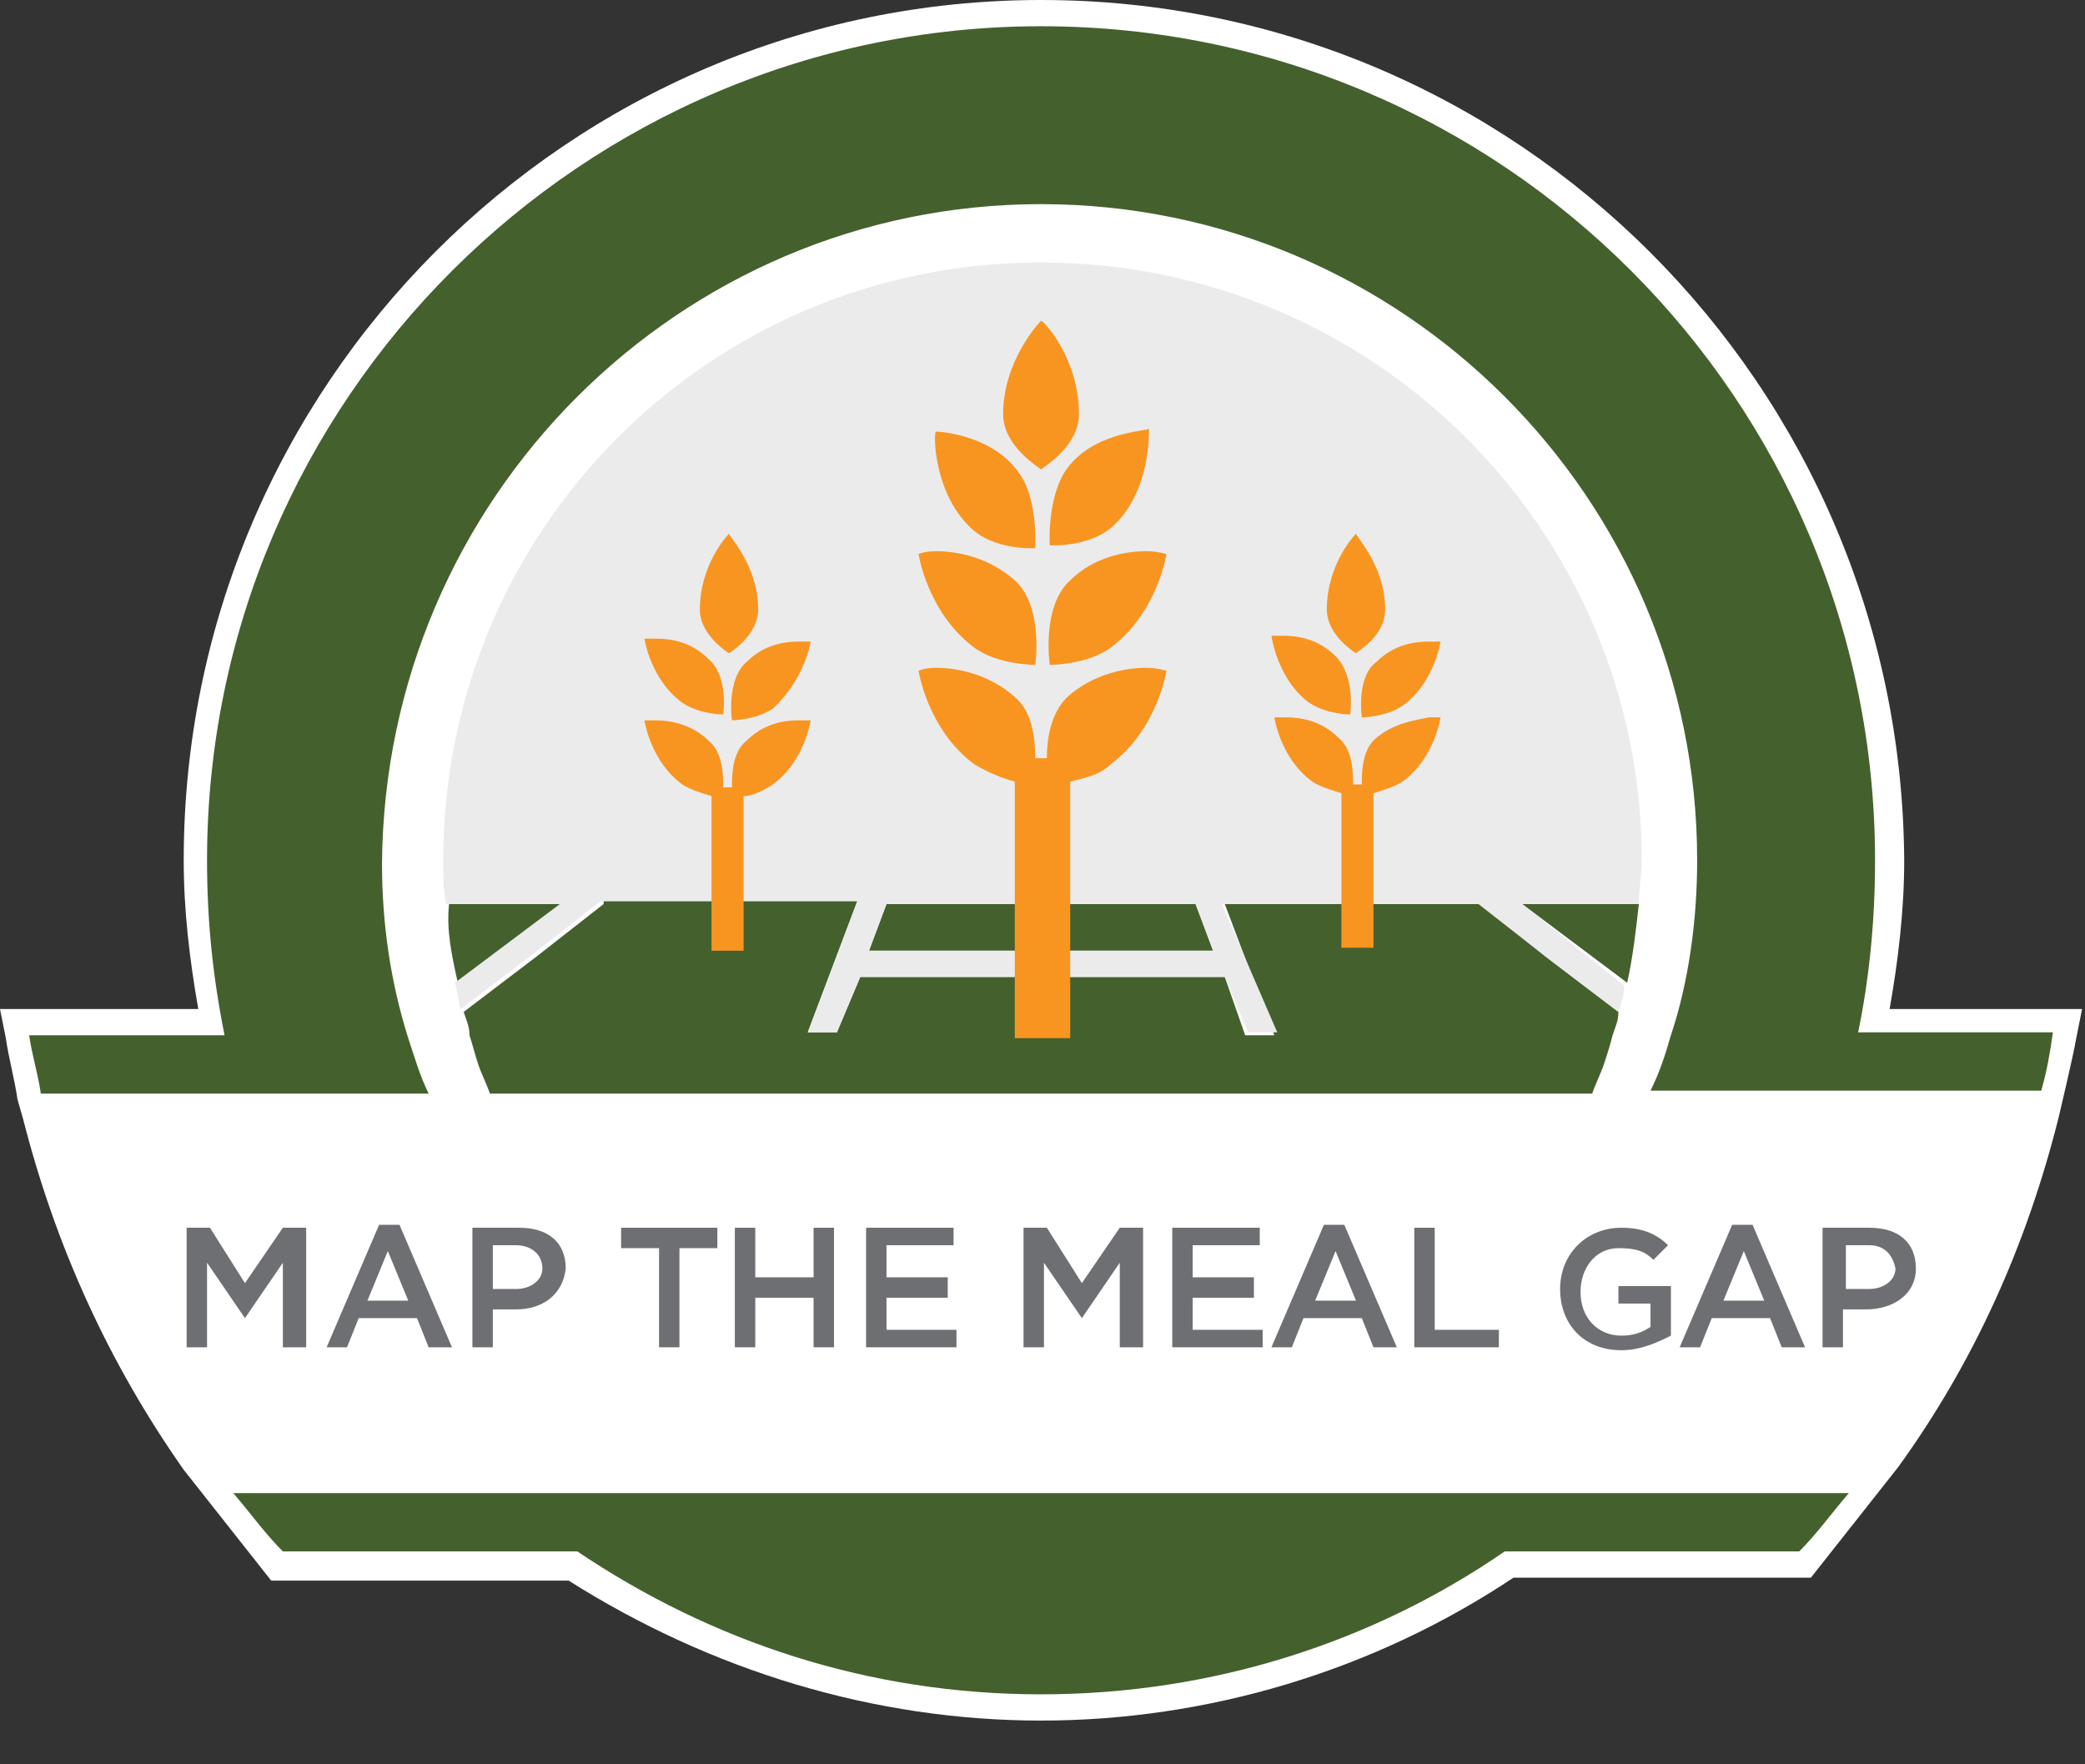 <?xml version="1.0" encoding="UTF-8"?> <svg xmlns="http://www.w3.org/2000/svg" xmlns:xlink="http://www.w3.org/1999/xlink" version="1.1" id="Layer_1" x="0px" y="0px" viewBox="0 0 71.5 60.5" style="enable-background:new 0 0 71.5 60.5;" xml:space="preserve"><rect x="0" y="0" width="71.5" height="60.5" fill="#333333" stroke="none"/> <g> <defs> <rect id="SVGID_1_" x="0" y="0" width="71.5" height="60.5"></rect> </defs> <clipPath id="SVGID_2_"> <use xlink:href="#SVGID_1_" style="overflow:visible;"></use> </clipPath> <path style="clip-path:url(#SVGID_2_);fill:#FFFFFF;" d="M64.8,34.6c0.3-1.7,0.5-3.4,0.5-5.1C65.2,13.2,52,0,35.7,0 C19.5,0,6.3,13.2,6.3,29.5c0,1.7,0.2,3.4,0.5,5.1H0l0.2,1c0.1,0.7,0.3,1.4,0.4,2.1l0.2,0.7h0c1.1,4.3,2.9,8.3,5.5,12l3,3.8h10.2 C24.4,57.3,30,59,35.7,59s11.4-1.7,16.2-4.9h10.2l3-3.8c2.6-3.6,4.4-7.6,5.5-12c0,0,0.5-2.1,0.6-2.7l0.2-1H64.8z"></path> <path style="clip-path:url(#SVGID_2_);fill:#44612D;" d="M30.4,31l-0.6,1.6h11.8L41,31H30.4z M56.2,31h-4l3.6,2.7 C56,32.8,56.1,31.9,56.2,31 M20.7,31l-2.3,1.8l-2.5,1.9c0.1,0.3,0.2,0.5,0.2,0.8h0c0,0,0,0,0,0c0.1,0.3,0.2,0.7,0.3,1 c0.1,0.3,0.3,0.7,0.4,1h37.8c0.1-0.3,0.3-0.7,0.4-1c0.1-0.3,0.2-0.6,0.3-1c0,0,0,0,0,0h0c0.1-0.3,0.2-0.5,0.2-0.8l-2.5-1.9L50.8,31 h-8.8l1.7,4.5h-1L42,33.5H29.5l-0.8,1.9h-1l1.7-4.5H20.7z M15.7,33.7l3.6-2.7h-3.9C15.3,31.9,15.5,32.8,15.7,33.7 M63.7,35.5 c0.4-1.9,0.6-3.9,0.6-6c0-15.8-12.8-28.6-28.6-28.6C20,0.9,7.1,13.7,7.1,29.5c0,2.1,0.2,4,0.6,6H1c0.1,0.7,0.3,1.3,0.4,2h13.3 c-0.3-0.6-0.5-1.3-0.7-1.9c-0.6-1.9-0.9-3.9-0.9-6C13.2,17.1,23.3,7,35.7,7s22.5,10.1,22.5,22.5c0,2.1-0.3,4.2-0.9,6 c-0.2,0.7-0.4,1.3-0.7,1.9H70c0.2-0.7,0.3-1.3,0.4-2H63.7z M9.7,53.2h10.1c4.6,3.1,10,4.9,15.9,4.9s11.4-1.8,15.9-4.9h10.1 c0.6-0.6,1.1-1.3,1.7-2H8C8.6,51.9,9.1,52.6,9.7,53.2"></path> <path style="clip-path:url(#SVGID_2_);fill-rule:evenodd;clip-rule:evenodd;fill:#EBEBEC;" d="M56.3,29.5C56.3,18.2,47.1,9,35.7,9 s-20.5,9.2-20.5,20.5c0,0.5,0,1,0.1,1.5h3.9l-3.6,2.7c0.1,0.3,0.1,0.6,0.2,0.9l2.5-1.9l2.3-1.8h8.8l-1.7,4.5h1l0.8-1.9H42l0.8,1.9 h1L41.9,31h8.8l2.3,1.8l2.5,1.9c0.1-0.3,0.2-0.6,0.2-0.9L52.2,31h4C56.2,30.5,56.3,30,56.3,29.5 M29.8,32.6l0.6-1.6H41l0.6,1.6 H29.8z"></path> <polygon style="clip-path:url(#SVGID_2_);fill:#6E6F72;" points="8.4,45.2 8.4,45.2 7.1,43.3 7.1,46.2 6.4,46.2 6.4,42.1 7.2,42.1 8.4,44 9.7,42.1 10.5,42.1 10.5,46.2 9.7,46.2 9.7,43.3 "></polygon> <path style="clip-path:url(#SVGID_2_);fill:#6E6F72;" d="M15.5,46.2h-0.8l-0.4-1h-2l-0.4,1h-0.7l1.8-4.2h0.7L15.5,46.2z M13.3,42.9 l-0.7,1.7H14L13.3,42.9z"></path> <path style="clip-path:url(#SVGID_2_);fill:#6E6F72;" d="M17.7,44.9h-0.8v1.3h-0.7v-4.1h1.6c1,0,1.6,0.5,1.6,1.4 C19.3,44.4,18.6,44.9,17.7,44.9 M17.7,42.7h-0.8v1.5h0.8c0.5,0,0.9-0.3,0.9-0.7C18.6,43,18.2,42.7,17.7,42.7"></path> <polygon style="clip-path:url(#SVGID_2_);fill:#6E6F72;" points="23.3,46.2 22.6,46.2 22.6,42.8 21.3,42.8 21.3,42.1 24.6,42.1 24.6,42.8 23.3,42.8 "></polygon> <polygon style="clip-path:url(#SVGID_2_);fill:#6E6F72;" points="25.9,44.5 25.9,46.2 25.2,46.2 25.2,42.1 25.9,42.1 25.9,43.8 27.9,43.8 27.9,42.1 28.6,42.1 28.6,46.2 27.9,46.2 27.9,44.5 "></polygon> <polygon style="clip-path:url(#SVGID_2_);fill:#6E6F72;" points="32.7,42.7 30.4,42.7 30.4,43.8 32.5,43.8 32.5,44.5 30.4,44.5 30.4,45.6 32.8,45.6 32.8,46.2 29.7,46.2 29.7,42.1 32.7,42.1 "></polygon> <polygon style="clip-path:url(#SVGID_2_);fill:#6E6F72;" points="37.1,45.2 37.1,45.2 35.8,43.3 35.8,46.2 35.1,46.2 35.1,42.1 35.9,42.1 37.1,44 38.4,42.1 39.2,42.1 39.2,46.2 38.4,46.2 38.4,43.3 "></polygon> <polygon style="clip-path:url(#SVGID_2_);fill:#6E6F72;" points="43.2,42.7 40.9,42.7 40.9,43.8 43,43.8 43,44.5 40.9,44.5 40.9,45.6 43.3,45.6 43.3,46.2 40.2,46.2 40.2,42.1 43.2,42.1 "></polygon> <path style="clip-path:url(#SVGID_2_);fill:#6E6F72;" d="M47.9,46.2h-0.8l-0.4-1h-2l-0.4,1h-0.7l1.8-4.2h0.7L47.9,46.2z M45.8,42.9 l-0.7,1.7h1.4L45.8,42.9z"></path> <polygon style="clip-path:url(#SVGID_2_);fill:#6E6F72;" points="48.5,42.1 49.2,42.1 49.2,45.6 51.4,45.6 51.4,46.2 48.5,46.2 "></polygon> <path style="clip-path:url(#SVGID_2_);fill:#6E6F72;" d="M55.6,46.3c-1.3,0-2.1-0.9-2.1-2.1c0-1.2,0.9-2.1,2.1-2.1 c0.7,0,1.2,0.2,1.6,0.6l-0.5,0.5c-0.3-0.3-0.6-0.4-1.2-0.4c-0.8,0-1.3,0.7-1.3,1.5c0,0.9,0.6,1.5,1.4,1.5c0.4,0,0.7-0.1,1-0.3v-0.8 h-1.1v-0.6h1.8v1.7C56.9,46,56.3,46.3,55.6,46.3"></path> <path style="clip-path:url(#SVGID_2_);fill:#6E6F72;" d="M61.9,46.2h-0.8l-0.4-1h-2l-0.4,1h-0.7l1.8-4.2h0.7L61.9,46.2z M59.8,42.9 l-0.7,1.7h1.4L59.8,42.9z"></path> <path style="clip-path:url(#SVGID_2_);fill:#6E6F72;" d="M64,44.9h-0.8v1.3h-0.7v-4.1h1.6c1,0,1.6,0.5,1.6,1.4 C65.7,44.4,64.9,44.9,64,44.9 M64.1,42.7h-0.8v1.5h0.8c0.5,0,0.9-0.3,0.9-0.7C64.9,43,64.6,42.7,64.1,42.7"></path> <path style="clip-path:url(#SVGID_2_);fill:#F89521;" d="M46.5,22.4c0.1-0.1,1-0.6,1-1.5c0-1.5-1-2.5-1-2.6c-0.1,0.1-1,1.1-1,2.6 C45.5,21.8,46.5,22.4,46.5,22.4 M46.7,24.6c0,0,0.8,0,1.4-0.4c1.1-0.8,1.3-2.2,1.3-2.2s-0.2,0-0.4,0c-0.5,0-1.2,0.1-1.8,0.7 C46.5,23.2,46.7,24.6,46.7,24.6 M47.2,25.3c-0.5,0.4-0.5,1.2-0.5,1.6h0v0h-0.3v0h0c0-0.4,0-1.2-0.5-1.6c-0.6-0.6-1.3-0.7-1.8-0.7 c-0.3,0-0.4,0-0.4,0s0.2,1.4,1.3,2.2c0.3,0.2,0.7,0.3,1,0.4v5.3h1.1v-5.3c0.3-0.1,0.7-0.2,1-0.4c1.1-0.8,1.3-2.2,1.3-2.2 s-0.2,0-0.4,0C48.5,24.7,47.8,24.8,47.2,25.3 M44.9,24.1c0.6,0.4,1.4,0.4,1.4,0.4s0.2-1.3-0.5-2c-0.6-0.6-1.3-0.7-1.8-0.7 c-0.3,0-0.4,0-0.4,0S43.8,23.3,44.9,24.1"></path> <path style="clip-path:url(#SVGID_2_);fill:#F89521;" d="M26,20.9c0-1.5-1-2.5-1-2.6c-0.1,0.1-1,1.1-1,2.6c0,0.9,1,1.5,1,1.5 C25,22.4,26,21.8,26,20.9 M24.3,22.6c-0.6-0.6-1.3-0.7-1.8-0.7c-0.3,0-0.4,0-0.4,0s0.2,1.4,1.3,2.2c0.6,0.4,1.4,0.4,1.4,0.4 S25,23.2,24.3,22.6 M22.5,24.7c-0.3,0-0.4,0-0.4,0s0.2,1.4,1.3,2.2c0.3,0.2,0.7,0.3,1,0.4v5.3h1.1v-5.3c0.3,0,0.7-0.2,1-0.4 c1.1-0.8,1.3-2.2,1.3-2.2s-0.2,0-0.4,0c-0.5,0-1.2,0.1-1.8,0.7c-0.5,0.4-0.5,1.2-0.5,1.6h0v0h-0.3v0h0c0-0.4,0-1.2-0.5-1.6 C23.7,24.8,22.9,24.7,22.5,24.7 M27.8,22c0,0-0.2,0-0.4,0c-0.5,0-1.2,0.1-1.8,0.7c-0.7,0.6-0.5,2-0.5,2s0.8,0,1.4-0.4 C27.6,23.3,27.8,22,27.8,22"></path> <path style="clip-path:url(#SVGID_2_);fill:#F89521;" d="M36.7,19.9c-1,0.9-0.7,2.9-0.7,2.9s1.3,0,2.1-0.6C39.7,21,40,19,40,19 s-0.3-0.1-0.7-0.1C38.6,18.9,37.5,19.1,36.7,19.9 M33.4,18.2c0.6,0.5,1.5,0.6,1.9,0.6c0.1,0,0.2,0,0.2,0s0.1-1.6-0.5-2.5 c-0.9-1.4-2.8-1.5-2.9-1.5h0C32,14.8,32,17,33.4,18.2 M36.5,16.2c-0.6,1-0.5,2.5-0.5,2.5s0.1,0,0.2,0c0.4,0,1.3-0.1,1.9-0.6 c1.4-1.2,1.3-3.4,1.3-3.4h0C39.3,14.8,37.4,14.8,36.5,16.2 M37,14.2c0-1.9-1.2-3.2-1.3-3.2c-0.1,0.1-1.3,1.4-1.3,3.2 c0,1.1,1.2,1.8,1.3,1.9C35.8,16,37,15.3,37,14.2 M33.4,22.2c0.8,0.6,2.1,0.6,2.1,0.6s0.3-2-0.7-2.9c-0.9-0.8-2-1-2.7-1 c-0.4,0-0.6,0.1-0.6,0.1S31.8,21,33.4,22.2 M39.3,22.9c-0.7,0-1.8,0.2-2.7,1c-0.6,0.6-0.7,1.5-0.7,2.1h-0.4c0-0.7-0.1-1.6-0.7-2.1 c-0.9-0.8-2-1-2.7-1c-0.4,0-0.6,0.1-0.6,0.1s0.3,2,1.9,3.2c0.5,0.3,1,0.5,1.4,0.6v8.8h1.9v-8.8c0.4-0.1,1-0.2,1.4-0.6 C39.7,25,40,23,40,23S39.7,22.9,39.3,22.9"></path> </g> </svg> 